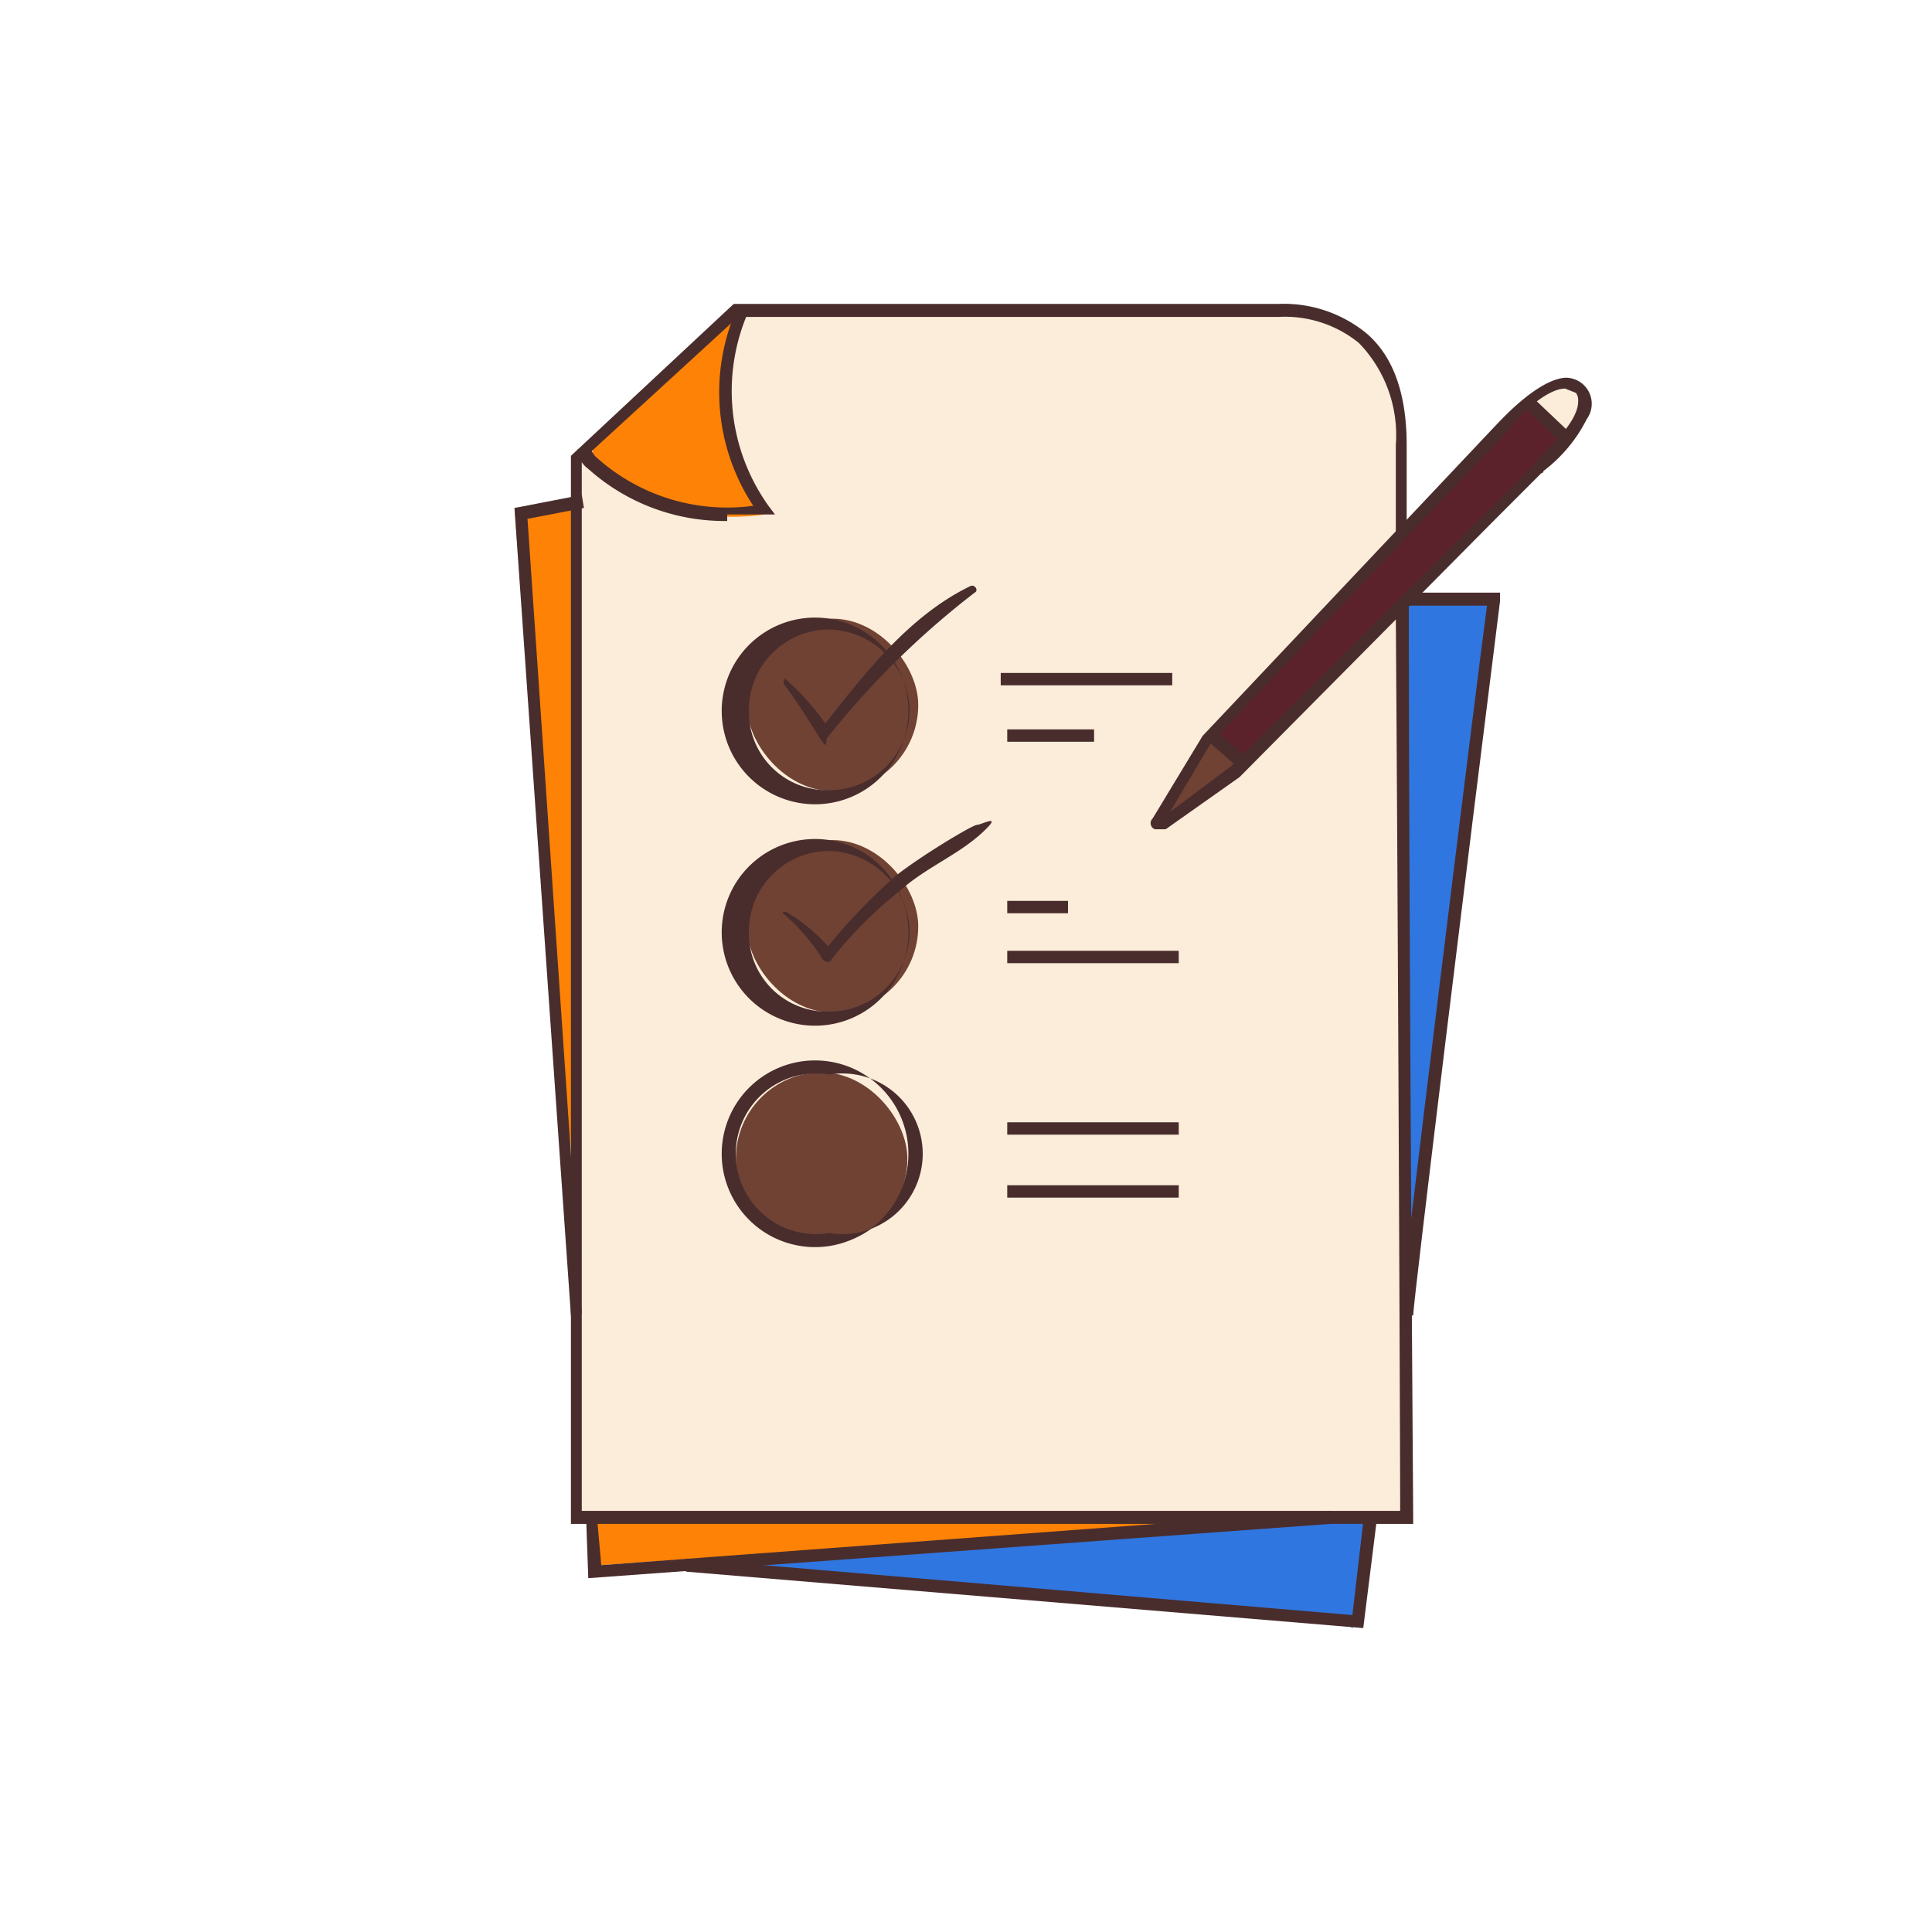 <?xml version="1.0" encoding="UTF-8"?> <svg xmlns="http://www.w3.org/2000/svg" viewBox="0 0 89 89"> <defs> <style>.a{fill:#3076e0;}.b{fill:#fe8205;}.c{fill:#fbedd9;}.d{fill:#704234;}.e{fill:#5b222c;}.f{fill:#492d2d;}</style> </defs> <title>Монтажная область 109 копия 1056</title> <path class="a" d="M30,72.1,63.4,67s-1.1,8.5-1.1,8S30,72.1,30,72.1Z"></path> <polygon class="b" points="28.3 22.8 23.7 23.4 26.2 56.1 27.1 23.9 28.3 22.8"></polygon> <polygon class="a" points="63.4 27.9 64 65.3 69.1 27.3 63.4 27.9"></polygon> <polygon class="b" points="28.3 64.2 27.1 68.7 27.7 72.1 58.9 69.9 28.8 64.2 28.3 64.2"></polygon> <path class="c" d="M33.8,14.3a63.5,63.5,0,0,1-7,6.7h-.2V69.9H64.5V18.7a4.4,4.4,0,0,0-4.4-4.4Z"></path> <path class="c" d="M71.8,17.8h.4a.7.7,0,0,1,.5.4c.1.1.1.3.1.6a3.3,3.3,0,0,1-.4,1.3h-.1l-.7-.6c-.2-.2-1-.6-.9-1S71.5,17.9,71.8,17.8Z"></path> <path class="d" d="M55.6,34a37.2,37.2,0,0,0-1.9,3.4.6.6,0,0,0-.1.4,19.9,19.9,0,0,0,3.3-2.4.2.2,0,0,0,.2-.2v-.3A3.8,3.8,0,0,0,56,33.8h-.2a.2.2,0,0,0-.2.2.7.7,0,0,0-.1.6"></path> <path class="e" d="M70.3,18.6q-2.8,3.3-6,6.3a30.7,30.7,0,0,0-2.6,2.5,14.6,14.6,0,0,0-1.6,1.9c-1.4,1.6-2.8,3.1-4.3,4.6a10,10,0,0,0,1.5,1.4c2-1.8,3.9-3.8,5.8-5.8s6.4-5.9,9.1-9.2A5.2,5.2,0,0,0,70.3,18.6Z"></path> <path class="b" d="M30.3,17.7c1.3-1.1,2.4-2.5,3.8-3.5a8.5,8.5,0,0,0-.9,3.8,5,5,0,0,0,.2,1.2l.5,2.4.3.7c.3.5.9.8,1,1.4a10.2,10.2,0,0,1-6.8-1.4c-.7-.5-1.6-1.6-.8-2.3A29.8,29.8,0,0,1,30.3,17.7Z"></path> <rect class="d" x="34.4" y="28.5" width="7.9" height="7.94" rx="4"></rect> <rect class="d" x="34.4" y="38.7" width="7.9" height="7.94" rx="4"></rect> <rect class="d" x="33.9" y="49.4" width="7.9" height="7.94" rx="4"></rect> <path class="f" d="M64.9,27.8l-.6.6c.1,13.6.2,38.2.2,41.2H26.8V21.2L34,14.6H58.9a5.4,5.4,0,0,1,3.7,1.2,6.1,6.1,0,0,1,1.7,4.7v4.2a1.2,1.2,0,0,1,.5-.5V20.5q0-3.5-1.8-5.1A6,6,0,0,0,58.9,14H33.8l-7.5,7V70.2H65.1v-.3C65.1,69.5,64.9,42,64.9,27.8Z"></path> <path class="f" d="M33.5,24a9.4,9.4,0,0,1-6.4-2.4,1.2,1.2,0,0,1-.5-.9h.6l.2.3a9,9,0,0,0,7.3,2.3,9.5,9.5,0,0,1-.7-9.2l.5.2a9.1,9.1,0,0,0,.9,9l.3.4H33.5Z"></path> <path class="f" d="M38.2,37a4.3,4.3,0,1,1,0-8.5,4.3,4.3,0,0,1,0,8.5Zm0-8a3.7,3.7,0,0,0-3.7,3.7,3.6,3.6,0,0,0,3.7,3.7,3.7,3.7,0,0,0,3.7-3.7A3.8,3.8,0,0,0,38.2,29Z"></path> <path class="f" d="M38.2,47.2a4.3,4.3,0,1,1,0-8.5,4.3,4.3,0,0,1,0,8.5Zm0-8a3.7,3.7,0,0,0-3.7,3.7,3.6,3.6,0,0,0,3.7,3.7,3.7,3.7,0,0,0,3.7-3.7A3.8,3.8,0,0,0,38.2,39.2Z"></path> <path class="f" d="M38.2,57.4a4.3,4.3,0,1,1,0-8.5,4.3,4.3,0,0,1,0,8.5Zm0-7.9a3.7,3.7,0,1,0,0,7.3,3.7,3.7,0,1,0,0-7.3Z"></path> <rect class="f" x="46.1" y="31" width="7.9" height="0.57"></rect> <rect class="f" x="46.4" y="43.8" width="7.9" height="0.57"></rect> <rect class="f" x="46.4" y="51.7" width="7.9" height="0.57"></rect> <rect class="f" x="46.4" y="54.6" width="7.9" height="0.57"></rect> <rect class="f" x="46.4" y="33.6" width="4" height="0.57"></rect> <rect class="f" x="46.4" y="41.5" width="2.8" height="0.57"></rect> <polygon class="f" points="26.3 60.6 23.7 23.4 26.8 22.8 26.9 23.4 24.3 23.9 26.8 60.5 26.3 60.6"></polygon> <polygon class="f" points="27.1 72.7 27 69.9 27.5 69.9 27.7 72.1 61.3 69.6 61.3 70.2 27.1 72.7"></polygon> <path class="f" d="M36.1,31.5c.6.8,1.1,1.6,1.6,2.4s.3.2.4.1a39.2,39.2,0,0,1,6.8-6.7c.2-.1,0-.4-.2-.3-2.9,1.4-5,4.2-6.9,6.6h.4a11,11,0,0,0-2-2.3c0-.1-.1,0-.1.1Z"></path> <path class="f" d="M36.1,42.1a9.1,9.1,0,0,1,1.8,2.1c.1.1.3.2.4,0A19.4,19.4,0,0,1,41.5,41c1.1-1,2.6-1.6,3.7-2.6s0-.4-.2-.4-2.7,1.5-3.8,2.4a27.3,27.3,0,0,0-3.3,3.5h.5A7.9,7.9,0,0,0,36.2,42c-.1,0-.2,0-.1.1Z"></path> <path class="f" d="M53.5,38.2h-.3a.3.3,0,0,1-.1-.5l2.3-3.8L68.9,19.6c.2-.2,1.9-2.1,3.2-2.2a1.2,1.2,0,0,1,1,1.9,6.9,6.9,0,0,1-2,2.4h0a.1.1,0,0,1-.1.1l-2.1,2.1L57.1,35.8l-3.4,2.4Zm2.3-4-1.9,3.2,2.8-2.1L70.6,21.5h0l.3-.4h0c.5-.5,1.8-1.7,1.8-2.6a.6.6,0,0,0-.1-.4l-.5-.2c-.9,0-2.3,1.4-2.7,2Z"></path> <rect class="f" x="56.2" y="33.5" width="0.6" height="2.01" transform="translate(-6.6 54.5) rotate(-49)"></rect> <rect class="f" x="71" y="18.1" width="0.6" height="2.51" transform="translate(8.1 57.7) rotate(-46.5)"></rect> <polygon class="f" points="62.8 75 31.6 72.4 31.6 71.8 62.3 74.4 62.8 70.1 63.4 70.2 62.8 75"></polygon> <path class="f" d="M65.1,60.6h-.6c0-.6,3.4-28.2,4-32.7H64.8v-.6h4.3v.4C67.7,38.8,65.1,60,65.1,60.6Z"></path> <line class="b" x1="65.1" y1="27.9" x2="61.7" y2="35.8"></line> </svg> 